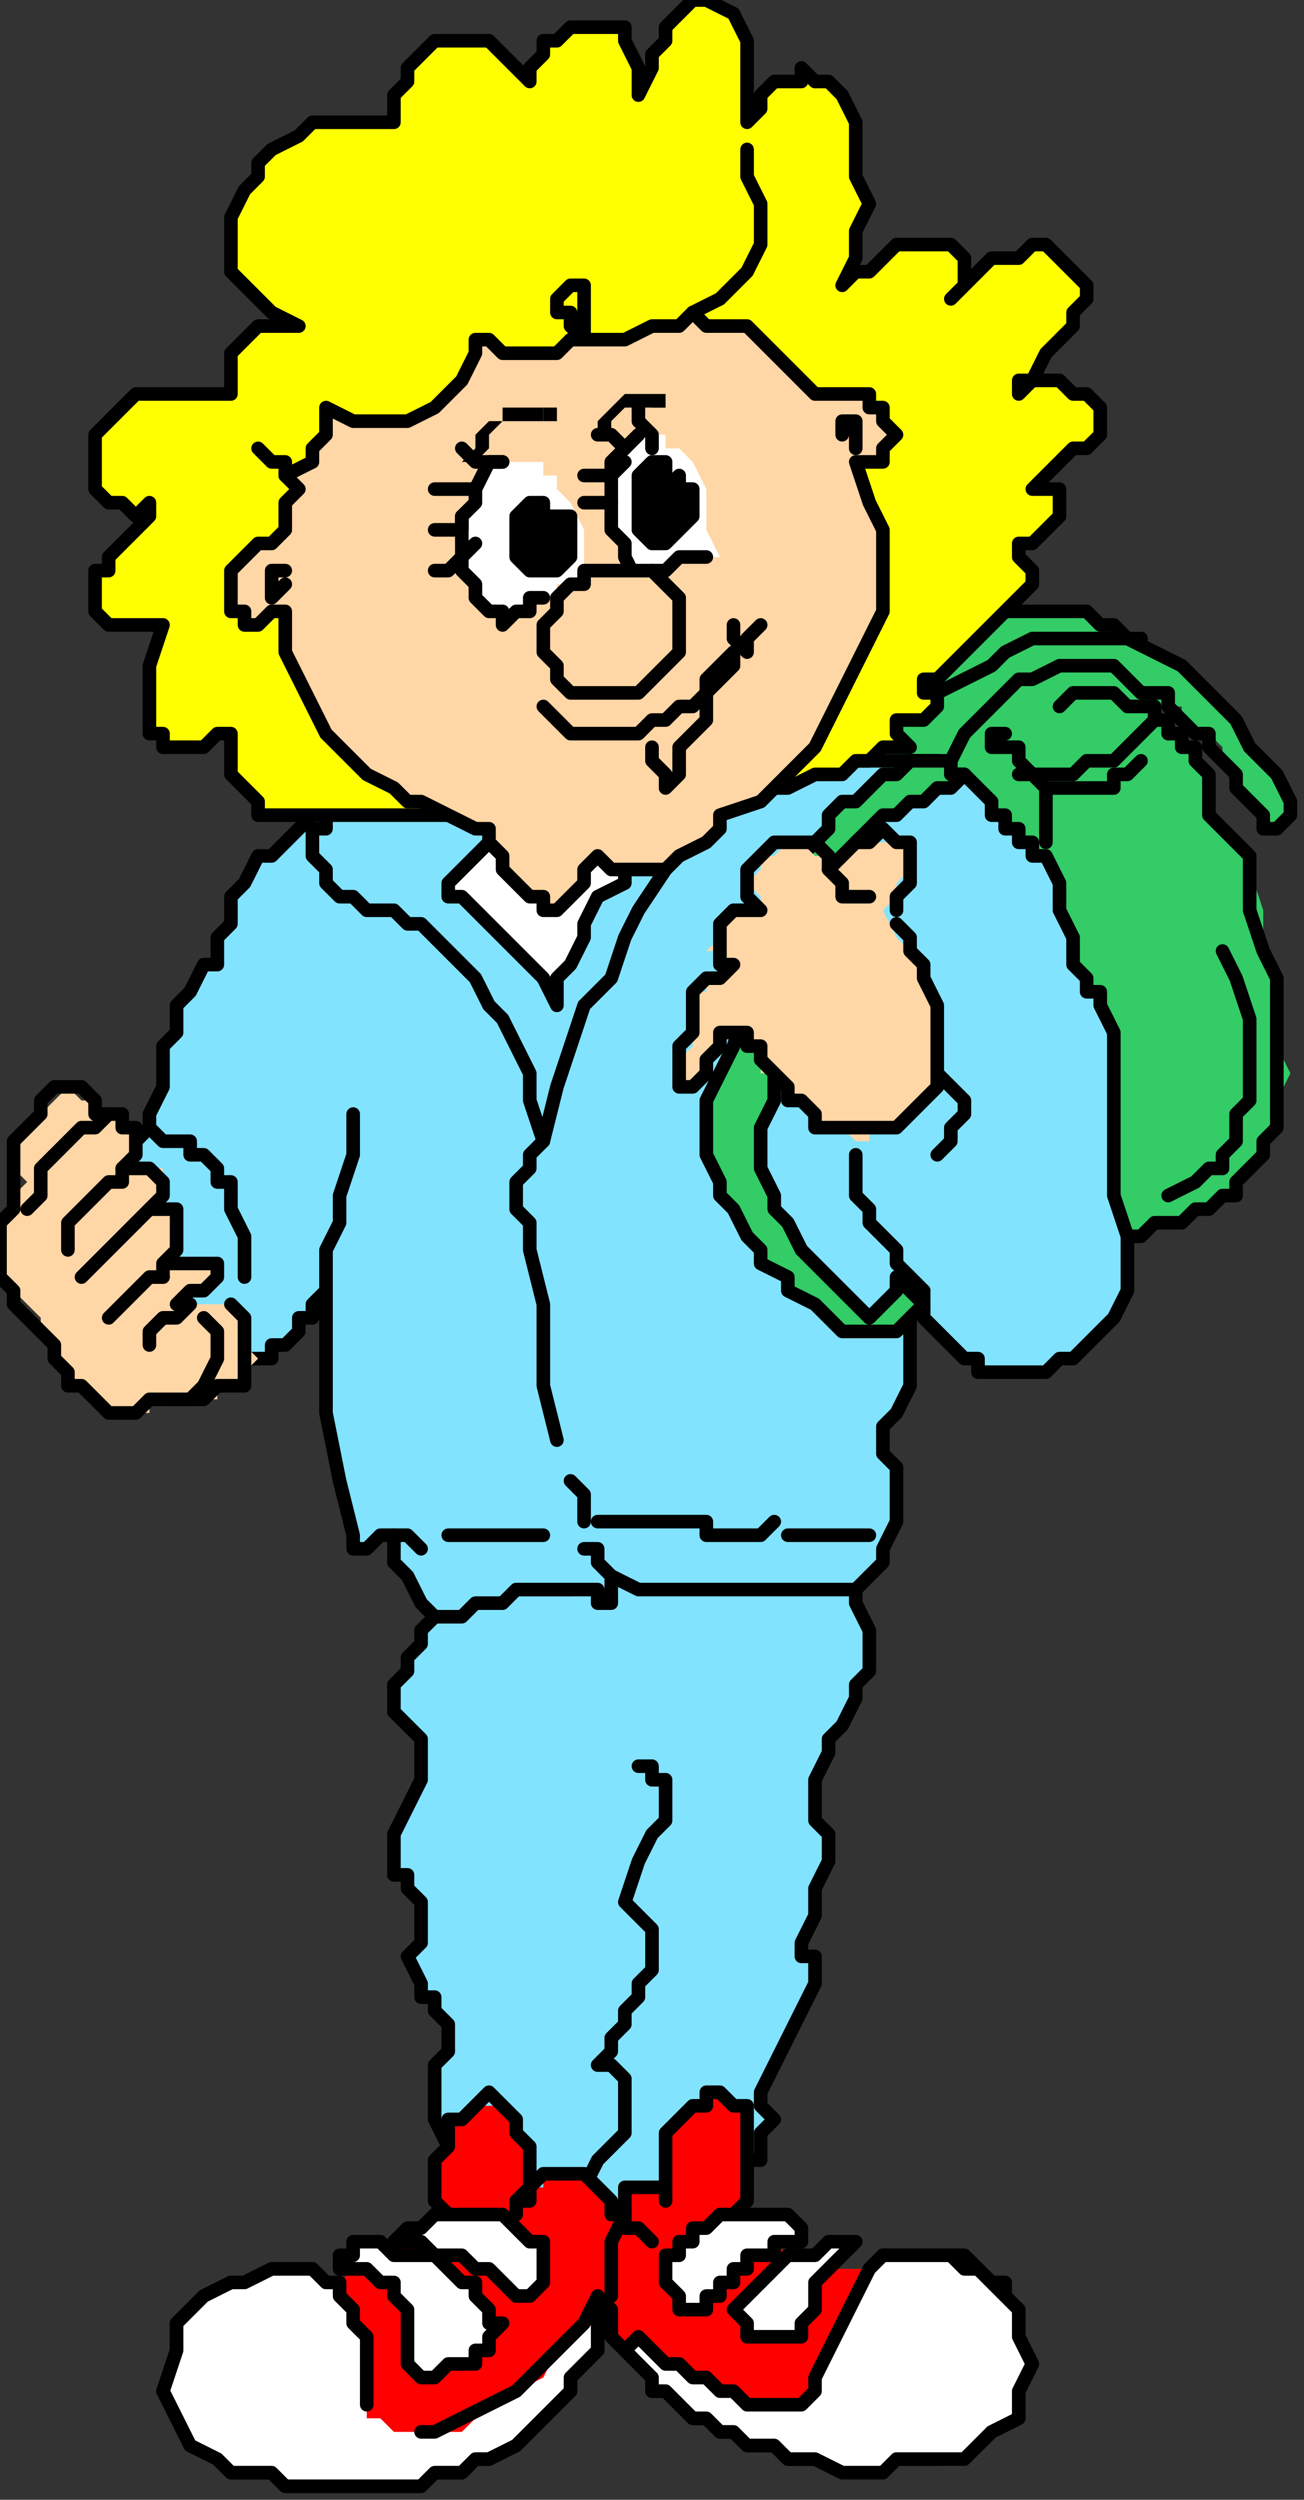<?xml version="1.0" encoding="UTF-8" standalone="no"?>
<svg
   xmlns:dc="http://purl.org/dc/elements/1.1/"
   xmlns:cc="http://creativecommons.org/ns#"
   xmlns:rdf="http://www.w3.org/1999/02/22-rdf-syntax-ns#"
   xmlns:svg="http://www.w3.org/2000/svg"
   xmlns="http://www.w3.org/2000/svg"
   xmlns:sodipodi="http://sodipodi.sourceforge.net/DTD/sodipodi-0.dtd"
   xmlns:inkscape="http://www.inkscape.org/namespaces/inkscape"
   version="1.0"
   width="25.4mm"
   height="48.683mm"
   id="svg193"
   sodipodi:docname="CWOMN037.WMF">
  <rect width="100%" height="100%" fill="#333333" stroke="none"/>
  <sodipodi:namedview
     pagecolor="#ffffff"
     bordercolor="#666666"
     borderopacity="1"
     objecttolerance="10"
     gridtolerance="10"
     guidetolerance="10"
     inkscape:pageopacity="0"
     inkscape:pageshadow="2"
     inkscape:window-width="640"
     inkscape:window-height="480"
     id="namedview195" />
  <defs
     id="defs3">
    <pattern
       id="WMFhbasepattern"
       patternUnits="userSpaceOnUse"
       width="6"
       height="6"
       x="0"
       y="0" />
  </defs>
  <path
     style="fill:#82e3ff;fill-rule:evenodd;fill-opacity:1;stroke:none;"
     d="  M 33,117   L 33,118   L 32,119   L 31,120   L 31,121   L 30,122   L 30,123   L 29,124   L 29,126   L 29,126   L 30,127   L 31,128   L 31,129   L 31,131   L 30,133   L 29,135   L 29,137   L 29,138   L 30,138   L 30,139   L 31,140   L 31,141   L 31,143   L 30,144   L 31,146   L 31,147   L 32,147   L 32,148   L 33,149   L 33,151   L 32,152   L 32,154   L 32,156   L 33,158   L 33,160   L 34,162   L 35,163   L 37,163   L 40,163   L 42,164   L 44,164   L 46,164   L 48,164   L 50,164   L 53,164   L 53,163   L 54,162   L 54,161   L 55,160   L 55,159   L 56,159   L 56,158   L 56,157   L 57,156   L 56,155   L 56,155   L 56,154   L 57,152   L 58,150   L 59,148   L 60,146   L 60,145   L 60,144   L 59,144   L 59,143   L 60,141   L 60,139   L 61,137   L 61,135   L 61,135   L 60,134   L 60,133   L 60,132   L 60,131   L 61,129   L 61,128   L 62,127   L 63,125   L 63,124   L 64,123   L 64,121   L 64,120   L 63,118   L 63,117   L 61,115   L 60,115   L 58,115   L 56,115   L 54,116   L 53,116   L 51,116   L 49,116   L 47,116   L 46,116   L 44,116   L 42,117   L 40,117   L 39,117   L 37,117   L 35,117   L 33,117  z "
     id="path5" />
  <path
     style="fill:none;stroke:#000000;stroke-width:1px;stroke-linecap:round;stroke-linejoin:round;stroke-miterlimit:4;stroke-dasharray:none;stroke-opacity:1;"
     d="  M 33,117   L 33,118   L 32,119   L 31,120   L 31,121   L 30,122   L 30,123   L 29,124   L 29,126   L 29,126   L 30,127   L 31,128   L 31,129   L 31,131   L 30,133   L 29,135   L 29,137   L 29,138   L 30,138   L 30,139   L 31,140   L 31,141   L 31,143   L 30,144   L 31,146   L 31,147   L 32,147   L 32,148   L 33,149   L 33,151   L 32,152   L 32,154   L 32,156   L 33,158   L 33,160   L 34,162   L 35,163   L 37,163   L 40,163   L 42,164   L 44,164   L 46,164   L 48,164   L 50,164   L 53,164   L 53,163   L 54,162   L 54,161   L 55,160   L 55,159   L 56,159   L 56,158   L 56,157   L 57,156   L 56,155   L 56,155   L 56,154   L 57,152   L 58,150   L 59,148   L 60,146   L 60,145   L 60,144   L 59,144   L 59,143   L 60,141   L 60,139   L 61,137   L 61,135   L 61,135   L 60,134   L 60,133   L 60,132   L 60,131   L 61,129   L 61,128   L 62,127   L 63,125   L 63,124   L 64,123   L 64,121   L 64,120   L 63,118   L 63,117   L 61,115   L 60,115   L 58,115   L 56,115   L 54,116   L 53,116   L 51,116   L 49,116   L 47,116   L 46,116   L 44,116   L 42,117   L 40,117   L 39,117   L 37,117   L 35,117   L 33,117  "
     id="path7" />
  <path
     style="fill:none;stroke:#000000;stroke-width:1px;stroke-linecap:round;stroke-linejoin:round;stroke-miterlimit:4;stroke-dasharray:none;stroke-opacity:1;"
     d="  M 47,130   L 48,130   L 48,131   L 49,131   L 49,132   L 49,134   L 48,135   L 47,137   L 46,140   L 46,140   L 47,141   L 48,142   L 48,143   L 48,145   L 47,146   L 47,147   L 46,148   L 46,149   L 45,150   L 45,151   L 44,152   L 45,152   L 46,153   L 46,154   L 46,155   L 46,157   L 45,158   L 44,159   L 43,161  "
     id="path9" />
  <path
     style="fill:#ff0000;fill-rule:evenodd;fill-opacity:1;stroke:none;"
     d="  M 44,169   L 44,171   L 44,172   L 44,173   L 43,174   L 42,175   L 42,176   L 41,177   L 40,178   L 39,179   L 38,180   L 36,181   L 35,181   L 34,182   L 32,182   L 31,183   L 30,183   L 28,183   L 27,183   L 25,183   L 24,183   L 22,183   L 21,183   L 20,182   L 18,182   L 17,182   L 16,181   L 14,180   L 14,180   L 13,178   L 12,176   L 13,174   L 13,172   L 14,170   L 15,169   L 17,168   L 18,168   L 20,167   L 21,167   L 23,167   L 24,168   L 25,168   L 26,167   L 28,166   L 29,166   L 30,165   L 31,164   L 32,163   L 33,163   L 32,162   L 32,161   L 32,160   L 32,160   L 32,159   L 33,158   L 33,157   L 33,157   L 34,156   L 35,155   L 35,155   L 36,155   L 37,155   L 38,156   L 38,157   L 39,158   L 39,160   L 39,161   L 38,162   L 38,163   L 38,162   L 39,162   L 39,161   L 40,161   L 40,160   L 41,160   L 41,160   L 42,160   L 43,160   L 44,161   L 45,162   L 45,163   L 46,163   L 46,162   L 46,162   L 47,161   L 47,161   L 48,161   L 49,161   L 49,162   L 49,160   L 49,159   L 49,157   L 50,156   L 51,155   L 52,155   L 52,154   L 53,154   L 54,155   L 55,156   L 55,156   L 55,157   L 55,159   L 55,160   L 55,162   L 54,163   L 55,164   L 56,164   L 57,165   L 58,166   L 60,166   L 61,167   L 62,167   L 64,167   L 64,167   L 65,166   L 66,166   L 67,166   L 68,166   L 68,166   L 69,166   L 70,166   L 71,167   L 72,167   L 73,168   L 74,168   L 74,169   L 75,170   L 75,171   L 75,172   L 76,174   L 75,176   L 75,178   L 73,179   L 72,180   L 71,181   L 69,181   L 68,181   L 66,181   L 65,182   L 63,182   L 62,182   L 60,181   L 59,181   L 58,181   L 57,180   L 55,180   L 54,179   L 53,179   L 52,178   L 51,178   L 50,177   L 50,177   L 49,176   L 48,176   L 48,175   L 47,174   L 47,174   L 46,173   L 45,172   L 45,171   L 44,169  z "
     id="path11" />
  <path
     style="fill:none;stroke:#000000;stroke-width:1px;stroke-linecap:round;stroke-linejoin:round;stroke-miterlimit:4;stroke-dasharray:none;stroke-opacity:1;"
     d="  M 64,167   L 64,167   L 65,166   L 66,166   L 67,166   L 68,166   L 68,166   L 69,166   L 70,166   L 71,166   L 72,167   L 73,168   L 74,168   L 74,169   L 75,170   L 75,171   L 75,172   L 76,174   L 75,176   L 75,178   L 73,179   L 72,180   L 71,180   L 69,181   L 68,181   L 66,181   L 65,181   L 63,181   L 62,181   L 60,181   L 59,181   L 58,181   L 57,180   L 55,180   L 54,179   L 53,179   L 52,178   L 51,178   L 50,177   L 50,177   L 49,176   L 48,176   L 48,175   L 47,174   L 47,174   L 46,173   L 45,172   L 45,170   L 44,169   L 44,171   L 44,172   L 44,173   L 43,174   L 42,175   L 42,176   L 41,177   L 40,178   L 39,179   L 38,180   L 36,181   L 35,181   L 34,182   L 32,182   L 31,183   L 30,183   L 28,183   L 27,183   L 25,183   L 24,183   L 22,183   L 21,183   L 20,182   L 18,182   L 17,182   L 16,181   L 14,180   L 14,180   L 13,178   L 12,176   L 13,173   L 13,171   L 14,170   L 15,169   L 17,168   L 18,168   L 20,167   L 21,167   L 23,167   L 24,168  "
     id="path13" />
  <path
     style="fill:none;stroke:#000000;stroke-width:1px;stroke-linecap:round;stroke-linejoin:round;stroke-miterlimit:4;stroke-dasharray:none;stroke-opacity:1;"
     d="  M 33,163   L 32,162   L 32,161   L 32,160   L 32,160   L 32,159   L 33,158   L 33,157   L 33,156   L 34,156   L 35,155   L 35,155   L 36,154   L 37,155   L 38,156   L 38,157   L 39,158   L 39,159   L 39,161   L 38,162   L 38,163   L 38,162   L 39,162   L 39,161   L 40,160   L 40,160   L 41,160   L 41,160   L 42,160   L 43,160   L 44,161   L 45,162   L 45,163   L 46,163   L 46,162   L 46,161   L 47,161   L 47,161   L 48,161   L 49,161   L 49,162   L 49,160   L 49,159   L 49,157   L 50,156   L 51,155   L 52,155   L 52,154   L 53,154   L 54,155   L 55,155   L 55,156   L 55,157   L 55,158   L 55,160   L 55,162   L 54,163  "
     id="path15" />
  <path
     style="fill:#ffffff;fill-rule:evenodd;fill-opacity:1;stroke:none;"
     d="  M 44,169   L 44,171   L 44,172   L 44,173   L 43,174   L 42,175   L 42,176   L 41,177   L 40,178   L 39,179   L 38,180   L 36,181   L 35,181   L 34,182   L 32,182   L 31,183   L 30,183   L 28,183   L 27,183   L 25,183   L 24,183   L 22,183   L 21,183   L 20,182   L 18,182   L 17,182   L 16,181   L 14,180   L 14,180   L 13,178   L 12,176   L 13,174   L 13,172   L 14,170   L 15,169   L 17,168   L 18,168   L 20,167   L 21,167   L 23,167   L 24,168   L 25,169   L 25,169   L 26,170   L 26,171   L 27,172   L 27,174   L 27,175   L 27,177   L 27,178   L 28,178   L 29,179   L 31,179   L 32,179   L 34,179   L 36,177   L 38,176   L 40,175   L 41,173   L 43,171   L 44,169  z "
     id="path17" />
  <path
     style="fill:none;stroke:#000000;stroke-width:1px;stroke-linecap:round;stroke-linejoin:round;stroke-miterlimit:4;stroke-dasharray:none;stroke-opacity:1;"
     d="  M 31,179   L 32,179   L 34,178   L 36,177   L 38,176   L 40,174   L 41,173   L 43,171   L 44,169   L 44,171   L 44,172   L 44,173   L 43,174   L 42,175   L 42,176   L 41,177   L 40,178   L 39,179   L 38,180   L 36,181   L 35,181   L 34,182   L 32,182   L 31,183   L 30,183   L 28,183   L 27,183   L 25,183   L 24,183   L 22,183   L 21,183   L 20,182   L 18,182   L 17,182   L 16,181   L 14,180   L 14,180   L 13,178   L 12,176   L 13,173   L 13,171   L 14,170   L 15,169   L 17,168   L 18,168   L 20,167   L 21,167   L 23,167   L 24,168   L 25,168   L 25,169   L 26,170   L 26,171   L 27,172   L 27,174   L 27,175   L 27,177  "
     id="path19" />
  <path
     style="fill:#ffffff;fill-rule:evenodd;fill-opacity:1;stroke:none;"
     d="  M 64,167   L 64,167   L 65,166   L 66,166   L 67,166   L 68,166   L 68,166   L 69,166   L 70,166   L 71,167   L 72,167   L 73,168   L 73,168   L 74,169   L 75,170   L 75,171   L 75,172   L 76,174   L 75,176   L 75,178   L 73,179   L 72,180   L 71,181   L 69,181   L 68,181   L 66,181   L 65,182   L 63,182   L 62,182   L 60,181   L 59,181   L 58,181   L 57,180   L 55,180   L 54,179   L 53,179   L 52,178   L 51,178   L 50,177   L 50,177   L 49,176   L 48,176   L 48,175   L 47,174   L 47,174   L 46,173   L 47,172   L 47,172   L 47,172   L 48,173   L 49,174   L 50,174   L 51,175   L 52,175   L 53,176   L 54,176   L 55,177   L 56,177   L 57,177   L 57,177   L 58,177   L 59,177   L 59,177   L 60,176   L 60,175   L 61,173   L 62,171   L 63,169   L 64,167  z "
     id="path21" />
  <path
     style="fill:none;stroke:#000000;stroke-width:1px;stroke-linecap:round;stroke-linejoin:round;stroke-miterlimit:4;stroke-dasharray:none;stroke-opacity:1;"
     d="  M 64,167   L 64,167   L 65,166   L 66,166   L 67,166   L 68,166   L 68,166   L 69,166   L 70,166   L 71,167   L 72,167   L 73,168   L 73,168   L 74,169   L 75,170   L 75,171   L 75,172   L 76,174   L 75,176   L 75,178   L 73,179   L 72,180   L 71,181   L 69,181   L 68,181   L 66,181   L 65,182   L 63,182   L 62,182   L 60,181   L 59,181   L 58,181   L 57,180   L 55,180   L 54,179   L 53,179   L 52,178   L 51,178   L 50,177   L 50,177   L 49,176   L 48,176   L 48,175   L 47,174   L 47,174   L 46,173   L 47,172   L 47,172   L 47,172   L 48,173   L 49,174   L 50,174   L 51,175   L 52,175   L 53,176   L 54,176   L 55,177   L 56,177   L 57,177   L 57,177   L 58,177   L 59,177   L 59,177   L 60,176   L 60,175   L 61,173   L 62,171   L 63,169   L 64,167  "
     id="path23" />
  <path
     style="fill:#ffffff;fill-rule:evenodd;fill-opacity:1;stroke:none;"
     d="  M 40,166   L 40,165   L 39,165   L 38,164   L 37,163   L 36,163   L 35,163   L 34,163   L 33,163   L 32,163   L 32,163   L 31,164   L 30,164   L 30,164   L 29,165   L 29,165   L 29,165   L 31,165   L 32,166   L 33,166   L 34,166   L 35,167   L 36,167   L 37,168   L 38,169   L 39,169   L 40,168   L 40,167   L 40,166  z "
     id="path25" />
  <path
     style="fill:none;stroke:#000000;stroke-width:1px;stroke-linecap:round;stroke-linejoin:round;stroke-miterlimit:4;stroke-dasharray:none;stroke-opacity:1;"
     d="  M 40,166   L 40,165   L 39,165   L 38,164   L 37,163   L 36,163   L 35,163   L 34,163   L 33,163   L 32,163   L 32,163   L 31,164   L 30,164   L 30,164   L 29,165   L 29,165   L 29,165   L 31,165   L 32,166   L 33,166   L 34,166   L 35,167   L 36,167   L 37,168   L 38,169   L 39,169   L 40,168   L 40,167   L 40,166  "
     id="path27" />
  <path
     style="fill:#ffffff;fill-rule:evenodd;fill-opacity:1;stroke:none;"
     d="  M 36,173   L 36,172   L 37,171   L 36,171   L 36,170   L 35,169   L 35,168   L 34,168   L 33,167   L 33,167   L 32,166   L 31,166   L 30,166   L 29,166   L 28,165   L 27,165   L 26,165   L 26,166   L 25,166   L 25,166   L 25,167   L 25,167   L 26,167   L 27,167   L 27,167   L 28,168   L 28,168   L 29,168   L 29,169   L 30,170   L 30,171   L 30,172   L 30,174   L 30,174   L 31,175   L 32,175   L 32,175   L 33,174   L 35,174   L 35,173   L 36,173  z "
     id="path29" />
  <path
     style="fill:none;stroke:#000000;stroke-width:1px;stroke-linecap:round;stroke-linejoin:round;stroke-miterlimit:4;stroke-dasharray:none;stroke-opacity:1;"
     d="  M 36,173   L 36,172   L 37,171   L 36,171   L 36,170   L 35,169   L 35,168   L 34,168   L 33,167   L 33,167   L 32,166   L 31,166   L 30,166   L 29,166   L 28,165   L 27,165   L 26,165   L 26,166   L 25,166   L 25,166   L 25,167   L 25,167   L 26,167   L 27,167   L 27,167   L 28,168   L 28,168   L 29,168   L 29,169   L 30,170   L 30,171   L 30,172   L 30,174   L 30,174   L 31,175   L 32,175   L 32,175   L 33,174   L 35,174   L 35,173   L 36,173  "
     id="path31" />
  <path
     style="fill:#ffffff;fill-rule:evenodd;fill-opacity:1;stroke:none;"
     d="  M 62,166   L 61,167   L 60,168   L 60,170   L 59,171   L 59,171   L 59,172   L 58,172   L 58,172   L 57,172   L 56,172   L 56,172   L 55,172   L 55,171   L 55,171   L 54,170   L 55,169   L 56,168   L 57,167   L 58,166   L 60,166   L 61,165   L 62,165   L 63,165   L 62,166  z "
     id="path33" />
  <path
     style="fill:none;stroke:#000000;stroke-width:1px;stroke-linecap:round;stroke-linejoin:round;stroke-miterlimit:4;stroke-dasharray:none;stroke-opacity:1;"
     d="  M 62,166   L 61,167   L 60,168   L 60,170   L 59,171   L 59,171   L 59,172   L 58,172   L 58,172   L 57,172   L 56,172   L 56,172   L 55,172   L 55,171   L 55,171   L 54,170   L 55,169   L 56,168   L 57,167   L 58,166   L 60,166   L 61,165   L 62,165   L 63,165   L 62,166  "
     id="path35" />
  <path
     style="fill:#ffffff;fill-rule:evenodd;fill-opacity:1;stroke:none;"
     d="  M 59,165   L 59,165   L 59,164   L 58,163   L 58,163   L 57,163   L 57,163   L 56,163   L 55,163   L 55,163   L 54,163   L 54,163   L 53,163   L 53,163   L 52,164   L 51,164   L 51,165   L 50,165   L 50,166   L 49,166   L 49,167   L 49,168   L 50,169   L 50,170   L 52,170   L 52,169   L 52,169   L 53,169   L 53,168   L 54,168   L 54,167   L 55,167   L 55,166   L 55,166   L 56,166   L 56,166   L 57,166   L 57,165   L 58,165   L 58,165   L 59,165  z "
     id="path37" />
  <path
     style="fill:none;stroke:#000000;stroke-width:1px;stroke-linecap:round;stroke-linejoin:round;stroke-miterlimit:4;stroke-dasharray:none;stroke-opacity:1;"
     d="  M 59,165   L 59,165   L 59,164   L 58,163   L 58,163   L 57,163   L 57,163   L 56,163   L 55,163   L 55,163   L 54,163   L 54,163   L 53,163   L 53,163   L 52,164   L 51,164   L 51,165   L 50,165   L 50,166   L 49,166   L 49,167   L 49,168   L 50,169   L 50,170   L 52,170   L 52,169   L 52,169   L 53,169   L 53,168   L 54,168   L 54,167   L 55,167   L 55,166   L 55,166   L 56,166   L 56,166   L 57,166   L 57,165   L 58,165   L 58,165   L 59,165  "
     id="path39" />
  <path
     style="fill:none;stroke:#000000;stroke-width:1px;stroke-linecap:round;stroke-linejoin:round;stroke-miterlimit:4;stroke-dasharray:none;stroke-opacity:1;"
     d="  M 45,169   L 45,168   L 45,166   L 45,165   L 46,163   L 46,164   L 46,164   L 47,164   L 48,165  "
     id="path41" />
  <path
     style="fill:#33cc66;fill-rule:evenodd;fill-opacity:1;stroke:none;"
     d="  M 94,75   L 94,72   L 93,70   L 93,67   L 92,64   L 92,63   L 91,62   L 90,61   L 89,60   L 89,59   L 89,58   L 89,57   L 88,56   L 88,56   L 88,55   L 87,55   L 87,54   L 86,54   L 86,53   L 85,53   L 85,52   L 86,52   L 86,52   L 87,52   L 87,53   L 88,54   L 89,54   L 90,55   L 90,56   L 91,57   L 91,58   L 92,59   L 93,60   L 93,61   L 94,61   L 95,60   L 95,59   L 94,57   L 92,55   L 91,53   L 90,52   L 88,50   L 87,49   L 85,48   L 83,47   L 82,46   L 81,46   L 80,45   L 79,45   L 77,45   L 76,45   L 74,45   L 72,45   L 71,46   L 70,47   L 68,48   L 67,50   L 66,51   L 65,53   L 65,54   L 64,56   L 65,57   L 67,58   L 69,59   L 70,60   L 72,62   L 73,63   L 75,64   L 76,65   L 77,69   L 78,72   L 78,75   L 79,78   L 79,82   L 80,85   L 81,89   L 81,92   L 82,92   L 83,91   L 84,91   L 85,90   L 86,90   L 87,90   L 88,89   L 89,89   L 90,88   L 91,88   L 91,87   L 92,86   L 92,86   L 93,85   L 93,84   L 94,83   L 94,81   L 95,79   L 94,77   L 94,75  z "
     id="path43" />
  <path
     style="fill:none;stroke:#000000;stroke-width:1px;stroke-linecap:round;stroke-linejoin:round;stroke-miterlimit:4;stroke-dasharray:none;stroke-opacity:1;"
     d="  M 87,53   L 88,54   L 89,54   L 89,55   L 90,56   L 91,57   L 91,58   L 92,59   L 93,60   L 93,61   L 94,61   L 95,60   L 95,59   L 94,57   L 92,55   L 91,53   L 90,52   L 88,50   L 87,49   L 85,48   L 83,47   L 82,46   L 81,46   L 80,45   L 78,45   L 77,45   L 76,45   L 74,45   L 72,45   L 71,46   L 70,47   L 68,48   L 67,50   L 66,51   L 65,53   L 64,54   L 64,56   L 65,57   L 67,58   L 68,59   L 70,60   L 72,62   L 73,63   L 75,64   L 76,65   L 77,69   L 77,72   L 78,75   L 79,78   L 79,82   L 80,85   L 81,88   L 81,92   L 82,91   L 83,91   L 84,91   L 85,90   L 86,90   L 87,90   L 88,89   L 89,89   L 90,88   L 91,88   L 91,87   L 92,86   L 92,86   L 93,85   L 93,84   L 94,83   L 94,81   L 94,79   L 94,77   L 94,75   L 94,72   L 93,70   L 92,67   L 92,64   L 92,63   L 91,62   L 90,61   L 89,60   L 89,59   L 89,58   L 89,57   L 88,56   L 88,56   L 88,55   L 87,55   L 87,54   L 86,54   L 86,53   L 85,53   L 85,52  "
     id="path45" />
  <path
     style="fill:none;stroke:#000000;stroke-width:1px;stroke-linecap:round;stroke-linejoin:round;stroke-miterlimit:4;stroke-dasharray:none;stroke-opacity:1;"
     d="  M 90,70   L 91,72   L 92,75   L 92,78   L 92,81   L 91,82   L 91,83   L 91,84   L 90,85   L 90,86   L 89,86   L 88,87   L 86,88  "
     id="path47" />
  <path
     style="fill:none;stroke:#000000;stroke-width:1px;stroke-linecap:round;stroke-linejoin:round;stroke-miterlimit:4;stroke-dasharray:none;stroke-opacity:1;"
     d="  M 70,57   L 70,56   L 71,54   L 72,53   L 73,52   L 74,51   L 75,50   L 76,50   L 78,49   L 79,49   L 80,49   L 82,49   L 83,50   L 84,51   L 86,51   L 86,52   L 87,53  "
     id="path49" />
  <path
     style="fill:none;stroke:#000000;stroke-width:1px;stroke-linecap:round;stroke-linejoin:round;stroke-miterlimit:4;stroke-dasharray:none;stroke-opacity:1;"
     d="  M 78,52   L 79,51   L 80,51   L 81,51   L 81,51   L 82,51   L 83,52   L 84,52   L 85,52  "
     id="path51" />
  <path
     style="fill:none;stroke:#000000;stroke-width:1px;stroke-linecap:round;stroke-linejoin:round;stroke-miterlimit:4;stroke-dasharray:none;stroke-opacity:1;"
     d="  M 84,56   L 83,57   L 82,57   L 82,58   L 81,58   L 80,58   L 79,58   L 78,58   L 77,58  "
     id="path53" />
  <path
     style="fill:none;stroke:#000000;stroke-width:1px;stroke-linecap:round;stroke-linejoin:round;stroke-miterlimit:4;stroke-dasharray:none;stroke-opacity:1;"
     d="  M 85,53   L 84,54   L 83,55   L 82,56   L 80,56   L 79,57   L 78,57   L 77,57   L 75,57  "
     id="path55" />
  <path
     style="fill:none;stroke:#000000;stroke-width:1px;stroke-linecap:round;stroke-linejoin:round;stroke-miterlimit:4;stroke-dasharray:none;stroke-opacity:1;"
     d="  M 69,51   L 71,50   L 73,49   L 74,48   L 76,47   L 78,47   L 80,47   L 82,47   L 84,47  "
     id="path57" />
  <path
     style="fill:none;stroke:#000000;stroke-width:1px;stroke-linecap:round;stroke-linejoin:round;stroke-miterlimit:4;stroke-dasharray:none;stroke-opacity:1;"
     d="  M 74,54   L 74,54   L 73,54   L 73,54   L 73,55   L 73,55   L 74,55   L 74,55   L 75,55   L 75,55   L 75,56   L 75,56   L 75,56   L 76,57   L 76,57   L 77,58   L 77,58   L 77,59   L 77,60   L 77,61   L 77,62  "
     id="path59" />
  <path
     style="fill:#82e3ff;fill-rule:evenodd;fill-opacity:1;stroke:none;"
     d="  M 29,59   L 27,59   L 25,60   L 24,60   L 23,60   L 22,61   L 21,62   L 20,63   L 19,63   L 18,65   L 17,66   L 17,67   L 17,68   L 16,69   L 16,70   L 16,71   L 15,71   L 14,73   L 13,74   L 13,76   L 12,77   L 12,79   L 12,80   L 11,82   L 11,83   L 10,84   L 9,84   L 9,84   L 8,85   L 8,87   L 9,89   L 10,91   L 10,94   L 11,96   L 12,98   L 12,100   L 13,103   L 14,102   L 15,102   L 15,102   L 16,102   L 17,101   L 18,101   L 18,100   L 19,100   L 20,100   L 20,99   L 21,99   L 22,98   L 22,97   L 23,97   L 23,96   L 24,95   L 24,100   L 24,104   L 25,109   L 26,113   L 26,114   L 27,114   L 28,113   L 29,113   L 29,115   L 30,116   L 31,118   L 32,119   L 33,119   L 34,119   L 35,118   L 35,118   L 36,118   L 37,118   L 38,117   L 39,117   L 40,117   L 41,117   L 41,117   L 42,117   L 43,117   L 44,117   L 44,118   L 45,118   L 45,117   L 45,117   L 45,117   L 45,116   L 47,117   L 49,117   L 52,117   L 54,117   L 57,117   L 59,117   L 60,117   L 62,117   L 62,117   L 63,117   L 64,116   L 65,115   L 65,114   L 66,112   L 66,111   L 66,110   L 66,108   L 65,107   L 65,106   L 65,105   L 66,104   L 67,102   L 67,101   L 67,100   L 67,99   L 67,98   L 67,97   L 68,95   L 68,97   L 69,98   L 70,99   L 71,100   L 71,100   L 72,100   L 72,101   L 73,101   L 73,101   L 74,101   L 74,101   L 75,101   L 76,101   L 76,101   L 77,101   L 78,100   L 78,100   L 79,100   L 80,99   L 80,99   L 81,98   L 82,97   L 83,95   L 83,94   L 83,91   L 82,88   L 82,86   L 82,83   L 82,81   L 82,78   L 82,76   L 81,74   L 81,73   L 80,73   L 80,72   L 79,71   L 79,69   L 78,67   L 78,65   L 77,63   L 77,63   L 76,63   L 76,62   L 75,62   L 75,61   L 74,61   L 74,60   L 73,60   L 73,59   L 72,58   L 72,58   L 71,57   L 70,57   L 69,56   L 68,56   L 67,56   L 66,56   L 65,56   L 64,56   L 63,56   L 61,56   L 59,57   L 57,57   L 55,57   L 52,58   L 50,58   L 48,58   L 46,58   L 44,59   L 42,59   L 39,59   L 37,59   L 35,59   L 33,59   L 31,59   L 29,59  z "
     id="path61" />
  <path
     style="fill:none;stroke:#000000;stroke-width:1px;stroke-linecap:round;stroke-linejoin:round;stroke-miterlimit:4;stroke-dasharray:none;stroke-opacity:1;"
     d="  M 29,59   L 27,59   L 25,60   L 24,60   L 23,60   L 22,61   L 21,62   L 20,63   L 19,63   L 18,65   L 17,66   L 17,67   L 17,68   L 16,69   L 16,70   L 16,71   L 15,71   L 14,73   L 13,74   L 13,76   L 12,77   L 12,79   L 12,80   L 11,82   L 11,83   L 10,84   L 9,84   L 9,84   L 8,85   L 8,87   L 9,89   L 10,91   L 10,94   L 11,96   L 12,98   L 12,100   L 13,103   L 14,102   L 15,102   L 15,102   L 16,102   L 17,101   L 18,101   L 18,100   L 19,100   L 20,100   L 20,99   L 21,99   L 22,98   L 22,97   L 23,97   L 23,96   L 24,95   L 24,100   L 24,104   L 25,109   L 26,113   L 26,114   L 27,114   L 28,113   L 29,113   L 29,115   L 30,116   L 31,118   L 32,119   L 33,119   L 34,119   L 35,118   L 35,118   L 36,118   L 37,118   L 38,117   L 39,117   L 40,117   L 41,117   L 41,117   L 42,117   L 43,117   L 44,117   L 44,118   L 45,118   L 45,117   L 45,117   L 45,117   L 45,116   L 47,117   L 49,117   L 52,117   L 54,117   L 57,117   L 59,117   L 60,117   L 62,117   L 62,117   L 63,117   L 64,116   L 65,115   L 65,114   L 66,112   L 66,111   L 66,110   L 66,108   L 65,107   L 65,106   L 65,105   L 66,104   L 67,102   L 67,101   L 67,100   L 67,99   L 67,98   L 67,97   L 68,95   L 68,97   L 69,98   L 70,99   L 71,100   L 71,100   L 72,100   L 72,101   L 73,101   L 73,101   L 74,101   L 74,101   L 75,101   L 76,101   L 76,101   L 77,101   L 78,100   L 78,100   L 79,100   L 80,99   L 80,99   L 81,98   L 82,97   L 83,95   L 83,94   L 83,91   L 82,88   L 82,86   L 82,83   L 82,81   L 82,78   L 82,76   L 81,74   L 81,73   L 80,73   L 80,72   L 79,71   L 79,69   L 78,67   L 78,65   L 77,63   L 77,63   L 76,63   L 76,62   L 75,62   L 75,61   L 74,61   L 74,60   L 73,60   L 73,59   L 72,58   L 72,58   L 71,57   L 70,57   L 69,56   L 68,56   L 67,56   L 66,56   L 65,56   L 64,56   L 63,56   L 61,56   L 59,57   L 57,57   L 55,57   L 52,58   L 50,58   L 48,58   L 46,58   L 44,59   L 42,59   L 39,59   L 37,59   L 35,59   L 33,59   L 31,59   L 29,59  "
     id="path63" />
  <path
     style="fill:none;stroke:#000000;stroke-width:1px;stroke-linecap:round;stroke-linejoin:round;stroke-miterlimit:4;stroke-dasharray:none;stroke-opacity:1;"
     d="  M 43,114   L 44,114   L 44,115   L 45,116   L 45,116  "
     id="path65" />
  <path
     style="fill:none;stroke:#000000;stroke-width:1px;stroke-linecap:round;stroke-linejoin:round;stroke-miterlimit:4;stroke-dasharray:none;stroke-opacity:1;"
     d="  M 31,114   L 30,113   L 30,113   L 29,113   L 29,113  "
     id="path67" />
  <path
     style="fill:none;stroke:#000000;stroke-width:1px;stroke-linecap:round;stroke-linejoin:round;stroke-miterlimit:4;stroke-dasharray:none;stroke-opacity:1;"
     d="  M 40,113   L 40,113   L 39,113   L 38,113   L 37,113   L 36,113   L 35,113   L 34,113   L 33,113  "
     id="path69" />
  <path
     style="fill:none;stroke:#000000;stroke-width:1px;stroke-linecap:round;stroke-linejoin:round;stroke-miterlimit:4;stroke-dasharray:none;stroke-opacity:1;"
     d="  M 44,112   L 44,112   L 45,112   L 46,112   L 46,112   L 47,112   L 47,112   L 48,112   L 49,112   L 49,112   L 50,112   L 50,112   L 51,112   L 52,112   L 52,113   L 53,113   L 53,113   L 54,113   L 55,113   L 56,113   L 57,112  "
     id="path71" />
  <path
     style="fill:none;stroke:#000000;stroke-width:1px;stroke-linecap:round;stroke-linejoin:round;stroke-miterlimit:4;stroke-dasharray:none;stroke-opacity:1;"
     d="  M 58,113   L 59,113   L 59,113   L 60,113   L 61,113   L 61,113   L 62,113   L 63,113   L 64,113  "
     id="path73" />
  <path
     style="fill:none;stroke:#000000;stroke-width:1px;stroke-linecap:round;stroke-linejoin:round;stroke-miterlimit:4;stroke-dasharray:none;stroke-opacity:1;"
     d="  M 42,109   L 42,109   L 43,110   L 43,111   L 43,112  "
     id="path75" />
  <path
     style="fill:none;stroke:#000000;stroke-width:1px;stroke-linecap:round;stroke-linejoin:round;stroke-miterlimit:4;stroke-dasharray:none;stroke-opacity:1;"
     d="  M 41,106   L 40,102   L 40,99   L 40,96   L 39,92   L 39,91   L 39,90   L 38,89   L 38,88   L 38,87   L 39,86   L 39,85   L 40,84  "
     id="path77" />
  <path
     style="fill:none;stroke:#000000;stroke-width:1px;stroke-linecap:round;stroke-linejoin:round;stroke-miterlimit:4;stroke-dasharray:none;stroke-opacity:1;"
     d="  M 26,82   L 26,85   L 25,88   L 25,90   L 24,92   L 24,93   L 24,94   L 24,94   L 24,95  "
     id="path79" />
  <path
     style="fill:none;stroke:#000000;stroke-width:1px;stroke-linecap:round;stroke-linejoin:round;stroke-miterlimit:4;stroke-dasharray:none;stroke-opacity:1;"
     d="  M 63,85   L 63,86   L 63,87   L 63,88   L 64,89   L 64,89   L 64,90   L 65,91   L 65,91   L 66,92   L 66,93   L 67,94   L 68,95  "
     id="path81" />
  <path
     style="fill:none;stroke:#000000;stroke-width:1px;stroke-linecap:round;stroke-linejoin:round;stroke-miterlimit:4;stroke-dasharray:none;stroke-opacity:1;"
     d="  M 69,85   L 70,84   L 70,83   L 71,82   L 71,81   L 71,81   L 70,80   L 70,80   L 69,79  "
     id="path83" />
  <path
     style="fill:#33cc66;fill-rule:evenodd;fill-opacity:1;stroke:none;"
     d="  M 71,57   L 70,58   L 69,58   L 68,59   L 67,59   L 66,60   L 65,60   L 64,61   L 63,62   L 62,64   L 61,66   L 60,68   L 60,70   L 59,72   L 59,74   L 58,77   L 57,79   L 57,81   L 56,83   L 56,84   L 56,86   L 57,88   L 57,89   L 58,90   L 59,92   L 60,93   L 61,94   L 62,95   L 63,96   L 64,97   L 65,96   L 66,95   L 66,94   L 67,95   L 67,95   L 67,95   L 68,96   L 67,97   L 66,98   L 66,98   L 65,98   L 64,98   L 63,98   L 63,98   L 62,98   L 61,97   L 61,97   L 60,96   L 60,96   L 58,95   L 58,94   L 56,93   L 56,92   L 55,91   L 54,89   L 53,88   L 53,87   L 52,85   L 52,83   L 52,81   L 53,79   L 54,77   L 55,74   L 55,72   L 56,70   L 57,68   L 58,65   L 59,63   L 61,61   L 61,60   L 62,59   L 63,59   L 64,58   L 65,57   L 66,57   L 67,56   L 68,56   L 69,56   L 70,56   L 70,57   L 71,57  z "
     id="path85" />
  <path
     style="fill:none;stroke:#000000;stroke-width:1px;stroke-linecap:round;stroke-linejoin:round;stroke-miterlimit:4;stroke-dasharray:none;stroke-opacity:1;"
     d="  M 71,57   L 70,58   L 69,58   L 68,59   L 67,59   L 66,60   L 65,60   L 64,61   L 63,62   L 62,64   L 61,66   L 60,68   L 60,70   L 59,72   L 59,74   L 58,77   L 57,79   L 57,81   L 56,83   L 56,84   L 56,86   L 57,88   L 57,89   L 58,90   L 59,92   L 60,93   L 61,94   L 62,95   L 63,96   L 64,97   L 65,96   L 66,95   L 66,94   L 67,95   L 67,95   L 67,95   L 68,96   L 67,97   L 66,98   L 66,98   L 65,98   L 64,98   L 63,98   L 63,98   L 62,98   L 61,97   L 61,97   L 60,96   L 60,96   L 58,95   L 58,94   L 56,93   L 56,92   L 55,91   L 54,89   L 53,88   L 53,87   L 52,85   L 52,83   L 52,81   L 53,79   L 54,77   L 55,74   L 55,72   L 56,70   L 57,68   L 58,65   L 59,63   L 61,61   L 61,60   L 62,59   L 63,59   L 64,58   L 65,57   L 66,57   L 67,56   L 68,56   L 69,56   L 70,56   L 70,57   L 71,57  "
     id="path87" />
  <path
     style="fill:#ffd6a6;fill-rule:evenodd;fill-opacity:1;stroke:none;"
     d="  M 69,80   L 69,78   L 69,76   L 69,74   L 68,73   L 68,71   L 67,70   L 66,69   L 65,67   L 66,66   L 66,65   L 67,64   L 67,63   L 67,62   L 66,62   L 65,62   L 65,62   L 64,62   L 63,62   L 62,63   L 61,64   L 61,64   L 61,63   L 60,63   L 59,62   L 58,62   L 58,62   L 57,63   L 56,63   L 56,64   L 55,65   L 56,66   L 56,67   L 55,67   L 54,67   L 53,68   L 53,69   L 52,70   L 53,70   L 53,71   L 54,71   L 53,72   L 52,72   L 52,72   L 52,73   L 51,73   L 51,74   L 51,75   L 51,75   L 51,77   L 50,78   L 50,79   L 50,80   L 51,80   L 52,79   L 52,78   L 53,77   L 53,76   L 54,76   L 55,76   L 55,77   L 56,78   L 56,79   L 57,79   L 58,80   L 58,81   L 59,81   L 60,82   L 60,83   L 61,83   L 61,83   L 62,83   L 63,84   L 63,84   L 64,84   L 64,83   L 65,83   L 66,83   L 66,83   L 67,82   L 67,82   L 68,81   L 68,81   L 69,80   L 69,80  z "
     id="path89" />
  <path
     style="fill:none;stroke:#000000;stroke-width:1px;stroke-linecap:round;stroke-linejoin:round;stroke-miterlimit:4;stroke-dasharray:none;stroke-opacity:1;"
     d="  M 66,67   L 66,66   L 67,65   L 67,64   L 67,63   L 67,62   L 66,62   L 65,61   L 65,61   L 64,62   L 63,62   L 62,63   L 61,64   L 61,63   L 61,63   L 60,62   L 59,62   L 58,62   L 58,62   L 57,62   L 56,63   L 55,64   L 55,65   L 55,66   L 56,67   L 55,67   L 54,67   L 53,68   L 53,69   L 53,69   L 53,70   L 53,71   L 54,71   L 53,72   L 52,72   L 52,72   L 52,72   L 51,73   L 51,74   L 51,75   L 51,75   L 51,76   L 50,77   L 50,79   L 50,80   L 51,80   L 52,79   L 52,78   L 53,77   L 53,76   L 54,76   L 55,76   L 55,77   L 56,77   L 56,78   L 57,79   L 58,80   L 58,81   L 59,81   L 60,82   L 60,83   L 61,83   L 61,83   L 62,83   L 63,83   L 63,83   L 64,83   L 64,83   L 65,83   L 66,83   L 66,83   L 67,82   L 67,82   L 68,81   L 68,81   L 69,80   L 69,79   L 69,78   L 69,76   L 69,74   L 68,72   L 68,71   L 67,70   L 67,69   L 66,68  "
     id="path91" />
  <path
     style="fill:none;stroke:#000000;stroke-width:1px;stroke-linecap:round;stroke-linejoin:round;stroke-miterlimit:4;stroke-dasharray:none;stroke-opacity:1;"
     d="  M 64,66   L 63,66   L 62,66   L 62,65   L 61,64  "
     id="path93" />
  <path
     style="fill:#ffd6a6;fill-rule:evenodd;fill-opacity:1;stroke:none;"
     d="  M 17,96   L 18,97   L 18,99   L 19,100   L 18,101   L 18,102   L 17,102   L 17,102   L 16,102   L 16,103   L 15,103   L 15,103   L 14,103   L 13,103   L 13,103   L 12,103   L 11,103   L 11,104   L 10,104   L 9,104   L 9,104   L 8,104   L 7,103   L 6,102   L 5,102   L 5,101   L 4,100   L 4,99   L 3,98   L 3,97   L 2,96   L 1,95   L 0,94   L 0,93   L 0,92   L 0,91   L 1,89   L 1,89   L 1,88   L 1,88   L 2,87   L 1,86   L 1,85   L 1,84   L 2,83   L 3,82   L 4,81   L 4,81   L 5,80   L 6,81   L 7,81   L 7,82   L 8,82   L 9,82   L 9,82   L 10,83   L 10,83   L 10,84   L 10,85   L 10,86   L 9,86   L 10,86   L 11,86   L 12,86   L 12,87   L 12,87   L 12,88   L 11,89   L 10,90   L 12,89   L 12,89   L 13,89   L 13,90   L 13,91   L 13,92   L 12,93   L 12,94   L 12,93   L 13,93   L 13,93   L 14,93   L 14,93   L 15,93   L 15,93   L 16,94   L 16,94   L 15,95   L 14,95   L 14,96   L 14,96   L 15,96   L 16,96   L 17,96  z "
     id="path95" />
  <path
     style="fill:none;stroke:#000000;stroke-width:1px;stroke-linecap:round;stroke-linejoin:round;stroke-miterlimit:4;stroke-dasharray:none;stroke-opacity:1;"
     d="  M 17,96   L 18,97   L 18,99   L 18,100   L 18,101   L 18,102   L 17,102   L 17,102   L 16,102   L 16,102   L 15,103   L 14,103   L 14,103   L 13,103   L 12,103   L 12,103   L 11,103   L 10,104   L 10,104   L 9,104   L 8,104   L 7,103   L 7,103   L 6,102   L 5,102   L 5,101   L 4,100   L 4,99   L 3,98   L 2,97   L 1,96   L 1,95   L 0,94   L 0,93   L 0,92   L 0,90   L 1,89   L 1,89   L 1,88   L 1,88   L 1,87   L 1,86   L 1,85   L 1,84   L 2,83   L 3,82   L 3,81   L 4,80   L 5,80   L 6,80   L 7,81   L 7,82   L 8,82   L 8,82   L 9,82   L 9,83   L 10,83   L 10,84   L 10,85   L 10,85   L 9,86   L 10,86   L 11,86   L 11,86   L 12,87   L 12,87   L 12,88   L 11,89   L 10,90   L 11,89   L 12,89   L 13,89   L 13,90   L 13,91   L 13,92   L 12,93   L 12,94   L 12,93   L 13,93   L 13,93   L 14,93   L 14,93   L 15,93   L 15,93   L 16,93   L 16,94   L 15,95   L 14,95   L 13,96  "
     id="path97" />
  <path
     style="fill:none;stroke:#000000;stroke-width:1px;stroke-linecap:round;stroke-linejoin:round;stroke-miterlimit:4;stroke-dasharray:none;stroke-opacity:1;"
     d="  M 2,89   L 3,88   L 3,87   L 3,86   L 4,85   L 5,84   L 6,83   L 7,83   L 8,82  "
     id="path99" />
  <path
     style="fill:none;stroke:#000000;stroke-width:1px;stroke-linecap:round;stroke-linejoin:round;stroke-miterlimit:4;stroke-dasharray:none;stroke-opacity:1;"
     d="  M 5,92   L 5,91   L 5,90   L 6,89   L 6,89   L 7,88   L 8,87   L 9,87   L 9,86  "
     id="path101" />
  <path
     style="fill:none;stroke:#000000;stroke-width:1px;stroke-linecap:round;stroke-linejoin:round;stroke-miterlimit:4;stroke-dasharray:none;stroke-opacity:1;"
     d="  M 6,94   L 6,94   L 7,93   L 8,92   L 8,92   L 9,91   L 9,91   L 10,90   L 10,90  "
     id="path103" />
  <path
     style="fill:none;stroke:#000000;stroke-width:1px;stroke-linecap:round;stroke-linejoin:round;stroke-miterlimit:4;stroke-dasharray:none;stroke-opacity:1;"
     d="  M 8,97   L 9,96   L 10,95   L 11,94   L 12,94  "
     id="path105" />
  <path
     style="fill:none;stroke:#000000;stroke-width:1px;stroke-linecap:round;stroke-linejoin:round;stroke-miterlimit:4;stroke-dasharray:none;stroke-opacity:1;"
     d="  M 11,99   L 11,98   L 12,97   L 13,97   L 14,96  "
     id="path107" />
  <path
     style="fill:none;stroke:#000000;stroke-width:1px;stroke-linecap:round;stroke-linejoin:round;stroke-miterlimit:4;stroke-dasharray:none;stroke-opacity:1;"
     d="  M 14,103   L 15,102   L 16,100   L 16,98   L 15,97  "
     id="path109" />
  <path
     style="fill:none;stroke:#000000;stroke-width:1px;stroke-linecap:round;stroke-linejoin:round;stroke-miterlimit:4;stroke-dasharray:none;stroke-opacity:1;"
     d="  M 18,94   L 18,92   L 18,91   L 17,89   L 17,87   L 16,87   L 16,86   L 15,85   L 14,85   L 14,84   L 13,84   L 12,84   L 11,83  "
     id="path111" />
  <path
     style="fill:#82e3ff;fill-rule:evenodd;fill-opacity:1;stroke:none;"
     d="  M 26,57   L 26,58   L 25,59   L 24,60   L 24,61   L 23,61   L 23,62   L 23,63   L 24,64   L 24,65   L 25,66   L 26,66   L 27,67   L 29,67   L 30,68   L 31,68   L 32,69   L 34,71   L 35,72   L 36,74   L 37,75   L 38,77   L 39,79   L 39,81   L 40,84   L 41,80   L 42,77   L 43,74   L 45,72   L 46,69   L 47,67   L 49,64   L 50,62   L 49,62   L 47,61   L 46,61   L 44,61   L 43,60   L 41,60   L 40,60   L 38,60   L 37,59   L 35,59   L 34,59   L 32,58   L 31,58   L 29,58   L 28,57   L 26,57  z "
     id="path113" />
  <path
     style="fill:none;stroke:#000000;stroke-width:1px;stroke-linecap:round;stroke-linejoin:round;stroke-miterlimit:4;stroke-dasharray:none;stroke-opacity:1;"
     d="  M 26,57   L 26,58   L 25,59   L 24,60   L 24,61   L 23,61   L 23,62   L 23,63   L 24,64   L 24,65   L 25,66   L 26,66   L 27,67   L 29,67   L 30,68   L 31,68   L 32,69   L 34,71   L 35,72   L 36,74   L 37,75   L 38,77   L 39,79   L 39,81   L 40,84   L 41,80   L 42,77   L 43,74   L 45,72   L 46,69   L 47,67   L 49,64   L 50,62   L 49,62   L 47,61   L 46,61   L 44,61   L 43,60   L 41,60   L 40,60   L 38,60   L 37,59   L 35,59   L 34,59   L 32,58   L 31,58   L 29,58   L 28,57   L 26,57  "
     id="path115" />
  <path
     style="fill:#ffffff;fill-rule:evenodd;fill-opacity:1;stroke:none;"
     d="  M 41,74   L 41,72   L 42,71   L 43,69   L 43,68   L 44,66   L 46,65   L 46,63   L 47,62   L 46,62   L 45,62   L 44,62   L 43,62   L 41,62   L 40,61   L 39,61   L 38,61   L 37,62   L 36,62   L 35,63   L 35,63   L 34,64   L 34,64   L 33,65   L 33,66   L 34,66   L 35,67   L 36,68   L 37,69   L 38,70   L 39,71   L 40,72   L 41,74  z "
     id="path117" />
  <path
     style="fill:none;stroke:#000000;stroke-width:1px;stroke-linecap:round;stroke-linejoin:round;stroke-miterlimit:4;stroke-dasharray:none;stroke-opacity:1;"
     d="  M 41,74   L 41,72   L 42,71   L 43,69   L 43,68   L 44,66   L 46,65   L 46,63   L 47,62   L 46,62   L 45,62   L 44,62   L 43,62   L 41,62   L 40,61   L 39,61   L 38,61   L 37,62   L 36,62   L 35,63   L 35,63   L 34,64   L 34,64   L 33,65   L 33,66   L 34,66   L 35,67   L 36,68   L 37,69   L 38,70   L 39,71   L 40,72   L 41,74  "
     id="path119" />
  <path
     style="fill:#ffff00;fill-rule:evenodd;fill-opacity:1;stroke:none;"
     d="  M 26,60   L 25,60   L 24,60   L 23,60   L 22,60   L 21,60   L 20,60   L 19,60   L 19,59   L 18,58   L 17,57   L 17,56   L 17,54   L 16,54   L 15,55   L 14,55   L 13,55   L 13,55   L 12,55   L 12,54   L 11,54   L 11,52   L 11,50   L 11,49   L 12,46   L 12,46   L 11,46   L 10,46   L 9,46   L 8,46   L 8,46   L 7,45   L 7,44   L 7,43   L 7,42   L 8,42   L 8,41   L 9,40   L 10,39   L 11,38   L 11,37   L 10,38   L 9,37   L 8,37   L 7,36   L 7,35   L 7,34   L 7,33   L 7,32   L 8,31   L 9,30   L 10,29   L 11,29   L 13,29   L 14,29   L 16,29   L 17,29   L 17,28   L 17,27   L 17,26   L 18,25   L 18,25   L 19,24   L 20,24   L 22,24   L 20,23   L 18,21   L 17,20   L 17,18   L 17,17   L 17,16   L 18,14   L 19,13   L 19,12   L 20,11   L 22,10   L 23,9   L 24,9   L 26,9   L 27,9   L 29,9   L 29,8   L 29,7   L 30,6   L 30,5   L 31,4   L 31,4   L 32,3   L 33,3   L 34,3   L 35,3   L 35,3   L 36,3   L 37,4   L 37,4   L 38,5   L 39,6   L 39,5   L 40,4   L 40,3   L 41,3   L 42,2   L 43,2   L 43,2   L 44,2   L 46,2   L 46,3   L 47,5   L 47,7   L 48,5   L 48,4   L 49,3   L 49,2   L 50,1   L 51,0   L 52,0   L 52,0   L 54,1   L 55,3   L 55,6   L 55,9   L 56,8   L 56,7   L 57,6   L 58,6   L 59,6   L 59,5   L 60,6   L 61,6   L 62,7   L 63,9   L 63,11   L 63,13   L 64,15   L 63,17   L 63,19   L 62,21   L 63,20   L 64,20   L 65,19   L 66,18   L 66,18   L 67,18   L 68,18   L 69,18   L 70,18   L 71,19   L 71,21   L 70,22   L 71,21   L 72,20   L 73,19   L 75,19   L 76,18   L 77,18   L 78,19   L 79,20   L 80,21   L 80,22   L 79,23   L 79,24   L 78,25   L 77,26   L 76,28   L 75,29   L 75,28   L 77,28   L 78,28   L 78,28   L 79,29   L 80,29   L 81,30   L 81,31   L 81,31   L 81,32   L 80,33   L 79,33   L 78,34   L 78,34   L 77,35   L 76,36   L 77,36   L 78,36   L 78,37   L 78,37   L 78,38   L 78,38   L 77,39   L 77,39   L 76,40   L 76,40   L 75,40   L 75,41   L 75,41   L 76,42   L 76,43   L 76,43   L 75,44   L 74,45   L 73,46   L 72,47   L 71,48   L 70,49   L 69,50   L 68,50   L 68,51   L 69,51   L 69,52   L 69,52   L 68,53   L 67,53   L 66,53   L 66,54   L 66,54   L 66,54   L 67,55   L 66,55   L 65,55   L 64,56   L 63,56   L 62,57   L 61,57   L 60,57   L 58,58   L 57,58   L 55,58   L 53,58   L 51,58   L 49,59   L 47,59   L 45,59   L 43,59   L 41,59   L 40,59   L 38,59   L 36,60   L 34,60   L 32,60   L 30,60   L 28,60   L 26,60  z "
     id="path121" />
  <path
     style="fill:none;stroke:#000000;stroke-width:1px;stroke-linecap:round;stroke-linejoin:round;stroke-miterlimit:4;stroke-dasharray:none;stroke-opacity:1;"
     d="  M 26,60   L 25,60   L 24,60   L 23,60   L 22,60   L 21,60   L 20,60   L 19,60   L 19,59   L 18,58   L 17,57   L 17,56   L 17,54   L 16,54   L 15,55   L 14,55   L 13,55   L 13,55   L 12,55   L 12,54   L 11,54   L 11,52   L 11,50   L 11,49   L 12,46   L 12,46   L 11,46   L 10,46   L 9,46   L 8,46   L 8,46   L 7,45   L 7,44   L 7,43   L 7,42   L 8,42   L 8,41   L 9,40   L 10,39   L 11,38   L 11,37   L 10,38   L 9,37   L 8,37   L 7,36   L 7,35   L 7,34   L 7,33   L 7,32   L 8,31   L 9,30   L 10,29   L 11,29   L 13,29   L 14,29   L 16,29   L 17,29   L 17,28   L 17,27   L 17,26   L 18,25   L 18,25   L 19,24   L 20,24   L 22,24   L 20,23   L 18,21   L 17,20   L 17,18   L 17,17   L 17,16   L 18,14   L 19,13   L 19,12   L 20,11   L 22,10   L 23,9   L 24,9   L 26,9   L 27,9   L 29,9   L 29,8   L 29,7   L 30,6   L 30,5   L 31,4   L 31,4   L 32,3   L 33,3   L 34,3   L 35,3   L 35,3   L 36,3   L 37,4   L 37,4   L 38,5   L 39,6   L 39,5   L 40,4   L 40,3   L 41,3   L 42,2   L 43,2   L 43,2   L 44,2   L 46,2   L 46,3   L 47,5   L 47,7   L 48,5   L 48,4   L 49,3   L 49,2   L 50,1   L 51,0   L 52,0   L 52,0   L 54,1   L 55,3   L 55,6   L 55,9   L 56,8   L 56,7   L 57,6   L 58,6   L 59,6   L 59,5   L 60,6   L 61,6   L 62,7   L 63,9   L 63,11   L 63,13   L 64,15   L 63,17   L 63,19   L 62,21   L 63,20   L 64,20   L 65,19   L 66,18   L 66,18   L 67,18   L 68,18   L 69,18   L 70,18   L 71,19   L 71,21   L 70,22   L 71,21   L 72,20   L 73,19   L 75,19   L 76,18   L 77,18   L 78,19   L 79,20   L 80,21   L 80,22   L 79,23   L 79,24   L 78,25   L 77,26   L 76,28   L 75,29   L 75,28   L 77,28   L 78,28   L 78,28   L 79,29   L 80,29   L 81,30   L 81,31   L 81,31   L 81,32   L 80,33   L 79,33   L 78,34   L 78,34   L 77,35   L 76,36   L 77,36   L 78,36   L 78,37   L 78,37   L 78,38   L 78,38   L 77,39   L 77,39   L 76,40   L 76,40   L 75,40   L 75,41   L 75,41   L 76,42   L 76,43   L 76,43   L 75,44   L 74,45   L 73,46   L 72,47   L 71,48   L 70,49   L 69,50   L 68,50   L 68,51   L 69,51   L 69,52   L 69,52   L 68,53   L 67,53   L 66,53   L 66,54   L 66,54   L 66,54   L 67,55   L 66,55   L 65,55   L 64,56   L 63,56   L 62,57   L 61,57   L 60,57   L 58,58   L 57,58   L 55,58   L 53,58   L 51,58   L 49,59   L 47,59   L 45,59   L 43,59   L 41,59   L 40,59   L 38,59   L 36,60   L 34,60   L 32,60   L 30,60   L 28,60   L 26,60  "
     id="path123" />
  <path
     style="fill:#ffd6a6;fill-rule:evenodd;fill-opacity:1;stroke:none;"
     d="  M 60,29   L 61,29   L 62,29   L 62,29   L 63,29   L 64,29   L 64,30   L 65,30   L 65,31   L 66,32   L 65,33   L 65,34   L 63,34   L 64,37   L 65,39   L 65,42   L 65,45   L 64,47   L 63,49   L 62,51   L 61,53   L 60,55   L 58,57   L 56,59   L 53,60   L 53,61   L 52,62   L 50,63   L 49,64   L 48,64   L 46,64   L 45,64   L 44,63   L 43,64   L 43,65   L 42,66   L 41,67   L 41,67   L 40,67   L 40,66   L 39,66   L 39,66   L 38,65   L 38,65   L 37,64   L 37,63   L 36,62   L 36,61   L 35,61   L 33,60   L 31,59   L 30,59   L 29,58   L 27,57   L 26,56   L 25,55   L 24,54   L 23,52   L 22,50   L 21,48   L 21,45   L 20,45   L 19,46   L 18,46   L 18,45   L 17,45   L 17,45   L 17,44   L 17,44   L 17,43   L 17,43   L 17,42   L 18,41   L 18,41   L 19,40   L 20,40   L 20,40   L 21,39   L 21,37   L 22,36   L 21,35   L 23,34   L 23,33   L 24,32   L 24,30   L 26,31   L 28,31   L 30,31   L 32,30   L 33,29   L 34,28   L 35,26   L 35,25   L 36,25   L 37,26   L 38,26   L 39,26   L 40,26   L 41,26   L 42,25   L 43,25   L 43,25   L 44,25   L 45,25   L 46,25   L 48,24   L 49,24   L 50,24   L 51,23   L 52,24   L 53,24   L 55,24   L 56,25   L 57,26   L 58,27   L 59,28   L 60,29  z "
     id="path125" />
  <path
     style="fill:none;stroke:#000000;stroke-width:1px;stroke-linecap:round;stroke-linejoin:round;stroke-miterlimit:4;stroke-dasharray:none;stroke-opacity:1;"
     d="  M 60,29   L 61,29   L 62,29   L 62,29   L 63,29   L 64,29   L 64,30   L 65,30   L 65,31   L 66,32   L 65,33   L 65,34   L 63,34   L 64,37   L 65,39   L 65,42   L 65,45   L 64,47   L 63,49   L 62,51   L 61,53   L 60,55   L 58,57   L 56,59   L 53,60   L 53,61   L 52,62   L 50,63   L 49,64   L 48,64   L 46,64   L 45,64   L 44,63   L 43,64   L 43,65   L 42,66   L 41,67   L 41,67   L 40,67   L 40,66   L 39,66   L 39,66   L 38,65   L 38,65   L 37,64   L 37,63   L 36,62   L 36,61   L 35,61   L 33,60   L 31,59   L 30,59   L 29,58   L 27,57   L 26,56   L 25,55   L 24,54   L 23,52   L 22,50   L 21,48   L 21,45   L 20,45   L 19,46   L 18,46   L 18,45   L 17,45   L 17,45   L 17,44   L 17,44   L 17,43   L 17,43   L 17,42   L 18,41   L 18,41   L 19,40   L 20,40   L 20,40   L 21,39   L 21,37   L 22,36   L 21,35   L 23,34   L 23,33   L 24,32   L 24,30   L 26,31   L 28,31   L 30,31   L 32,30   L 33,29   L 34,28   L 35,26   L 35,25   L 36,25   L 37,26   L 38,26   L 39,26   L 40,26   L 41,26   L 42,25   L 43,25   L 43,25   L 44,25   L 45,25   L 46,25   L 48,24   L 49,24   L 50,24   L 51,23   L 52,24   L 53,24   L 55,24   L 56,25   L 57,26   L 58,27   L 59,28   L 60,29  "
     id="path127" />
  <path
     style="fill:none;stroke:#000000;stroke-width:1px;stroke-linecap:round;stroke-linejoin:round;stroke-miterlimit:4;stroke-dasharray:none;stroke-opacity:1;"
     d="  M 62,32   L 62,31   L 63,31   L 63,32   L 63,33  "
     id="path129" />
  <path
     style="fill:none;stroke:#000000;stroke-width:1px;stroke-linecap:round;stroke-linejoin:round;stroke-miterlimit:4;stroke-dasharray:none;stroke-opacity:1;"
     d="  M 21,42   L 20,42   L 20,43   L 20,44   L 21,43  "
     id="path131" />
  <path
     style="fill:none;stroke:#000000;stroke-width:1px;stroke-linecap:round;stroke-linejoin:round;stroke-miterlimit:4;stroke-dasharray:none;stroke-opacity:1;"
     d="  M 19,33   L 20,34   L 20,34   L 21,34   L 21,35  "
     id="path133" />
  <path
     style="fill:#ffff00;fill-rule:evenodd;fill-opacity:1;stroke:none;"
     d="  M 43,25   L 43,24   L 43,24   L 43,23   L 43,22   L 43,22   L 43,22   L 43,21   L 42,21   L 42,21   L 41,22   L 41,22   L 41,23   L 42,23   L 42,24   L 42,24   L 43,25  z "
     id="path135" />
  <path
     style="fill:none;stroke:#000000;stroke-width:1px;stroke-linecap:round;stroke-linejoin:round;stroke-miterlimit:4;stroke-dasharray:none;stroke-opacity:1;"
     d="  M 43,25   L 43,24   L 43,24   L 43,23   L 43,22   L 43,22   L 43,22   L 43,21   L 42,21   L 42,21   L 41,22   L 41,22   L 41,23   L 42,23   L 42,24   L 42,24   L 43,25  "
     id="path137" />
  <path
     style="fill:#000000;fill-rule:evenodd;fill-opacity:1;stroke:none;"
     d="  M 40,31   L 40,31   L 41,31   L 41,30   L 40,30   L 40,31  z "
     id="path139" />
  <path
     style="fill:#000000;fill-rule:evenodd;fill-opacity:1;stroke:none;"
     d="  M 35,34   L 35,34   L 36,33   L 36,32   L 37,31   L 38,31   L 39,31   L 39,31   L 40,31   L 40,30   L 39,30   L 38,30   L 37,30   L 37,31   L 36,31   L 35,32   L 35,33   L 34,34   L 35,34  z "
     id="path141" />
  <path
     style="fill:#000000;fill-rule:evenodd;fill-opacity:1;stroke:none;"
     d="  M 40,31   L 40,31   L 40,31   L 40,31   L 41,31   L 40,31  z "
     id="path143" />
  <path
     style="fill:#000000;fill-rule:evenodd;fill-opacity:1;stroke:none;"
     d="  M 49,30   L 49,30   L 49,30   L 49,29   L 49,29   L 49,30  z "
     id="path145" />
  <path
     style="fill:#000000;fill-rule:evenodd;fill-opacity:1;stroke:none;"
     d="  M 45,32   L 45,31   L 45,31   L 46,30   L 46,30   L 47,30   L 47,30   L 48,30   L 49,30   L 49,29   L 48,29   L 47,29   L 47,29   L 46,29   L 45,30   L 45,30   L 44,31   L 44,32   L 45,32  z "
     id="path147" />
  <path
     style="fill:#000000;fill-rule:evenodd;fill-opacity:1;stroke:none;"
     d="  M 48,29   L 48,30   L 49,30   L 49,30   L 49,30   L 48,29  z "
     id="path149" />
  <path
     style="fill:none;stroke:#000000;stroke-width:1px;stroke-linecap:round;stroke-linejoin:round;stroke-miterlimit:4;stroke-dasharray:none;stroke-opacity:1;"
     d="  M 40,52   L 40,52   L 41,53   L 42,54   L 43,54   L 44,54   L 45,54   L 46,54   L 47,54   L 48,53   L 49,53   L 50,52   L 51,52   L 52,51   L 52,50   L 53,49   L 54,48   L 54,49   L 53,50   L 52,51   L 52,53   L 51,54   L 50,55   L 50,57   L 49,58   L 49,58   L 49,57   L 48,56   L 48,55  "
     id="path151" />
  <path
     style="fill:none;stroke:#000000;stroke-width:1px;stroke-linecap:round;stroke-linejoin:round;stroke-miterlimit:4;stroke-dasharray:none;stroke-opacity:1;"
     d="  M 56,46   L 55,47   L 55,48   L 54,47   L 54,46  "
     id="path153" />
  <path
     style="fill:#ffffff;fill-rule:evenodd;fill-opacity:1;stroke:none;"
     d="  M 53,41   L 52,41   L 51,41   L 50,41   L 50,41   L 49,42   L 48,42   L 48,42   L 47,43   L 46,41   L 46,40   L 45,39   L 45,38   L 45,36   L 45,35   L 46,33   L 47,32   L 47,32   L 48,32   L 49,32   L 49,33   L 50,33   L 50,33   L 51,34   L 51,34   L 52,36   L 52,37   L 52,39   L 53,41  z "
     id="path155" />
  <path
     style="fill:none;stroke:#000000;stroke-width:1px;stroke-linecap:round;stroke-linejoin:round;stroke-miterlimit:4;stroke-dasharray:none;stroke-opacity:1;"
     d="  M 52,41   L 52,41   L 51,41   L 50,41   L 50,41   L 49,42   L 48,42   L 48,42   L 47,43   L 46,41   L 46,40   L 45,39   L 45,38   L 45,36   L 45,34   L 46,33   L 47,32  "
     id="path157" />
  <path
     style="fill:#ffffff;fill-rule:evenodd;fill-opacity:1;stroke:none;"
     d="  M 37,46   L 37,45   L 36,45   L 35,44   L 35,43   L 34,42   L 34,40   L 34,39   L 34,38   L 35,37   L 35,36   L 36,34   L 37,34   L 37,34   L 38,34   L 39,34   L 39,34   L 40,34   L 40,35   L 41,35   L 41,36   L 42,37   L 43,39   L 43,41   L 43,43   L 42,43   L 41,43   L 41,44   L 40,44   L 39,44   L 39,45   L 38,45   L 37,46  z "
     id="path159" />
  <path
     style="fill:none;stroke:#000000;stroke-width:1px;stroke-linecap:round;stroke-linejoin:round;stroke-miterlimit:4;stroke-dasharray:none;stroke-opacity:1;"
     d="  M 40,44   L 39,44   L 39,45   L 38,45   L 37,46   L 37,45   L 36,45   L 35,44   L 35,43   L 34,42   L 34,41   L 34,39   L 34,38   L 35,37   L 35,36   L 36,34   L 37,34  "
     id="path161" />
  <path
     style="fill:none;stroke:#000000;stroke-width:1px;stroke-linecap:round;stroke-linejoin:round;stroke-miterlimit:4;stroke-dasharray:none;stroke-opacity:1;"
     d="  M 32,36   L 32,36   L 33,36   L 34,36   L 35,36  "
     id="path163" />
  <path
     style="fill:none;stroke:#000000;stroke-width:1px;stroke-linecap:round;stroke-linejoin:round;stroke-miterlimit:4;stroke-dasharray:none;stroke-opacity:1;"
     d="  M 32,39   L 32,39   L 33,39   L 34,39   L 34,38  "
     id="path165" />
  <path
     style="fill:none;stroke:#000000;stroke-width:1px;stroke-linecap:round;stroke-linejoin:round;stroke-miterlimit:4;stroke-dasharray:none;stroke-opacity:1;"
     d="  M 32,42   L 33,42   L 33,42   L 34,41   L 35,40  "
     id="path167" />
  <path
     style="fill:none;stroke:#000000;stroke-width:1px;stroke-linecap:round;stroke-linejoin:round;stroke-miterlimit:4;stroke-dasharray:none;stroke-opacity:1;"
     d="  M 34,33   L 35,34   L 35,34   L 36,34   L 37,34  "
     id="path169" />
  <path
     style="fill:none;stroke:#000000;stroke-width:1px;stroke-linecap:round;stroke-linejoin:round;stroke-miterlimit:4;stroke-dasharray:none;stroke-opacity:1;"
     d="  M 47,30   L 47,31   L 47,31   L 48,32   L 48,33  "
     id="path171" />
  <path
     style="fill:none;stroke:#000000;stroke-width:1px;stroke-linecap:round;stroke-linejoin:round;stroke-miterlimit:4;stroke-dasharray:none;stroke-opacity:1;"
     d="  M 44,32   L 45,32   L 45,32   L 46,33   L 46,33  "
     id="path173" />
  <path
     style="fill:none;stroke:#000000;stroke-width:1px;stroke-linecap:round;stroke-linejoin:round;stroke-miterlimit:4;stroke-dasharray:none;stroke-opacity:1;"
     d="  M 43,35   L 43,35   L 44,35   L 45,35   L 46,34  "
     id="path175" />
  <path
     style="fill:none;stroke:#000000;stroke-width:1px;stroke-linecap:round;stroke-linejoin:round;stroke-miterlimit:4;stroke-dasharray:none;stroke-opacity:1;"
     d="  M 43,37   L 43,37   L 44,37   L 45,37   L 45,37  "
     id="path177" />
  <path
     style="fill:#000000;fill-rule:evenodd;fill-opacity:1;stroke:none;"
     d="  M 40,37   L 40,37   L 40,38   L 39,39   L 39,39   L 39,39   L 40,38   L 41,38   L 41,38   L 42,38   L 42,39   L 42,39   L 42,40   L 42,41   L 41,42   L 40,42   L 40,42   L 39,42   L 38,41   L 38,40   L 38,39   L 38,38   L 39,37   L 40,37   L 40,37  z "
     id="path179" />
  <path
     style="fill:none;stroke:#000000;stroke-width:1px;stroke-linecap:round;stroke-linejoin:round;stroke-miterlimit:4;stroke-dasharray:none;stroke-opacity:1;"
     d="  M 40,37   L 40,37   L 40,38   L 39,39   L 39,39   L 39,39   L 40,38   L 41,38   L 41,38   L 42,38   L 42,39   L 42,39   L 42,40   L 42,41   L 41,42   L 40,42   L 40,42   L 39,42   L 38,41   L 38,40   L 38,39   L 38,38   L 39,37   L 40,37   L 40,37  "
     id="path181" />
  <path
     style="fill:#000000;fill-rule:evenodd;fill-opacity:1;stroke:none;"
     d="  M 49,34   L 49,35   L 48,36   L 48,36   L 47,37   L 48,37   L 49,36   L 49,36   L 50,35   L 50,36   L 51,36   L 51,37   L 51,37   L 51,38   L 50,39   L 49,40   L 49,40   L 48,40   L 47,39   L 47,38   L 47,37   L 47,36   L 47,35   L 48,34   L 49,34  z "
     id="path183" />
  <path
     style="fill:none;stroke:#000000;stroke-width:1px;stroke-linecap:round;stroke-linejoin:round;stroke-miterlimit:4;stroke-dasharray:none;stroke-opacity:1;"
     d="  M 49,34   L 49,35   L 48,36   L 48,36   L 47,37   L 48,37   L 49,36   L 49,36   L 50,35   L 50,36   L 51,36   L 51,37   L 51,37   L 51,38   L 50,39   L 49,40   L 49,40   L 48,40   L 47,39   L 47,38   L 47,37   L 47,36   L 47,35   L 48,34   L 49,34  "
     id="path185" />
  <path
     style="fill:#ffd6a6;fill-rule:evenodd;fill-opacity:1;stroke:none;"
     d="  M 44,42   L 43,42   L 43,43   L 42,43   L 41,44   L 41,45   L 40,46   L 40,46   L 40,47   L 40,48   L 41,49   L 41,50   L 42,51   L 42,51   L 43,51   L 44,51   L 45,51   L 46,51   L 47,51   L 48,50   L 49,49   L 49,49   L 50,48   L 50,47   L 50,46   L 50,45   L 50,44   L 49,43   L 49,43   L 48,42   L 47,42   L 46,42   L 44,42  z "
     id="path187" />
  <path
     style="fill:none;stroke:#000000;stroke-width:1px;stroke-linecap:round;stroke-linejoin:round;stroke-miterlimit:4;stroke-dasharray:none;stroke-opacity:1;"
     d="  M 44,42   L 43,42   L 43,43   L 42,43   L 41,44   L 41,45   L 40,46   L 40,46   L 40,47   L 40,48   L 41,49   L 41,50   L 42,51   L 42,51   L 43,51   L 44,51   L 45,51   L 46,51   L 47,51   L 48,50   L 49,49   L 49,49   L 50,48   L 50,47   L 50,46   L 50,45   L 50,44   L 49,43   L 49,43   L 48,42   L 47,42   L 46,42   L 44,42  "
     id="path189" />
  <path
     style="fill:none;stroke:#000000;stroke-width:1px;stroke-linecap:round;stroke-linejoin:round;stroke-miterlimit:4;stroke-dasharray:none;stroke-opacity:1;"
     d="  M 55,11   L 55,13   L 56,15   L 56,16   L 56,18   L 55,20   L 54,21   L 53,22   L 51,23  "
     id="path191" />
</svg>
